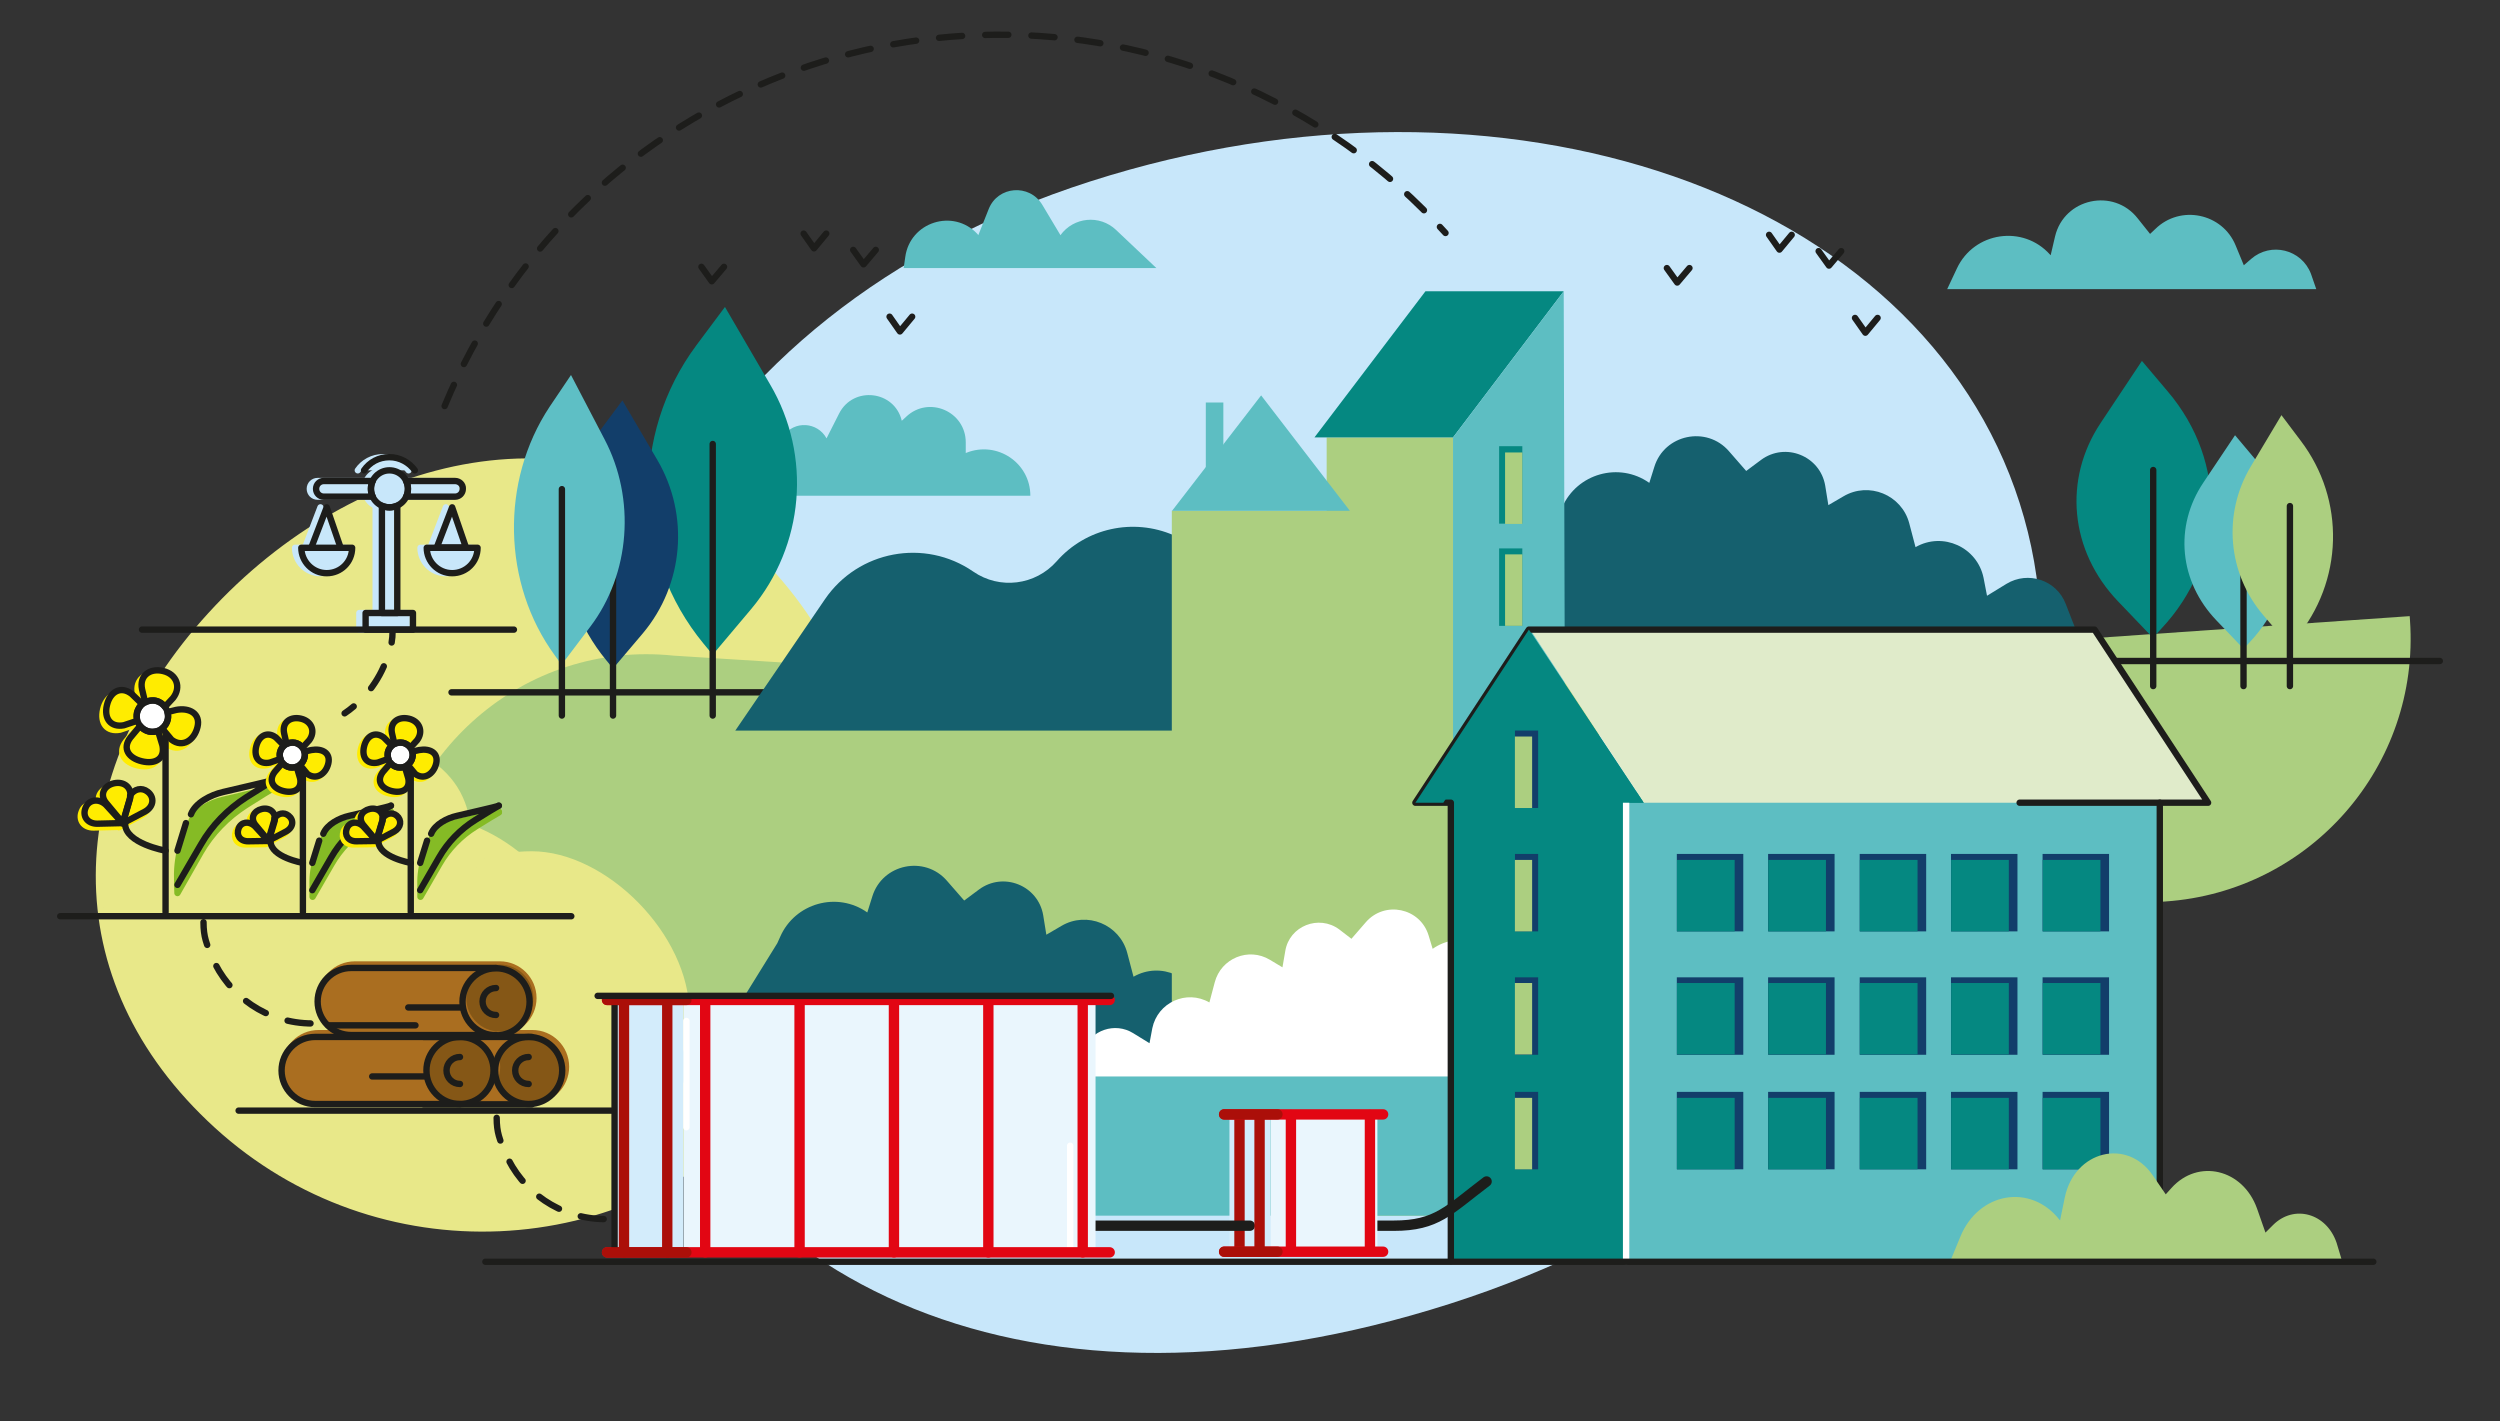 <?xml version="1.0" encoding="utf-8"?>
<!-- Generator: Adobe Illustrator 25.3.1, SVG Export Plug-In . SVG Version: 6.00 Build 0)  -->
<svg version="1.1" id="Calque_1" xmlns="http://www.w3.org/2000/svg" xmlns:xlink="http://www.w3.org/1999/xlink" x="0px" y="0px"
	 viewBox="0 0 797.3 453.3" style="enable-background:new 0 0 797.3 453.3;" xml:space="preserve">
<rect x="0" y="0" width="797.3" height="453.3" fill="#333333" stroke="none"/>
<style type="text/css">
	.st0{fill:#C8E7FA;}
	.st1{fill:#E8E889;stroke:#E8E889;stroke-width:2.034;stroke-linecap:round;stroke-linejoin:round;stroke-miterlimit:10;}
	.st2{fill:#15606E;enable-background:new    ;}
	.st3{fill:none;stroke:#5DBEC2;stroke-width:2.034;stroke-linecap:round;stroke-miterlimit:10;}
	.st4{fill:#ACCF80;enable-background:new    ;}
	.st5{fill:#058881;enable-background:new    ;}
	.st6{fill:#5DBEC2;enable-background:new    ;}
	.st7{fill:#5DBEC2;}
	.st8{fill:none;stroke:#1D1D1B;stroke-width:2.034;stroke-linecap:round;stroke-linejoin:round;stroke-miterlimit:10;}
	.st9{fill:#123E6A;enable-background:new    ;}
	.st10{fill:#5EBFC5;enable-background:new    ;}
	.st11{fill:#FFFFFF;enable-background:new    ;}
	.st12{fill:#E0EBCA;}
	.st13{fill:#5BBEC4;enable-background:new    ;}
	.st14{fill:#FFEC00;stroke:#FFEC00;stroke-width:2.034;stroke-linecap:round;stroke-linejoin:round;stroke-miterlimit:10;}
	.st15{fill:#FFFFFF;}
	.st16{fill:#85BB25;stroke:#85BB25;stroke-width:2.034;stroke-linecap:round;stroke-linejoin:round;stroke-miterlimit:10;}
	
		.st17{fill:none;stroke:#1D1D1B;stroke-width:2.034;stroke-linecap:round;stroke-linejoin:round;stroke-miterlimit:10;stroke-dasharray:7.374;}
	.st18{fill:#AA6E20;stroke:#AA6E20;stroke-width:2.034;stroke-linecap:round;stroke-linejoin:round;stroke-miterlimit:10;}
	.st19{fill:#855716;}
	.st20{fill:none;stroke:#1D1D1B;stroke-width:3.31;stroke-linecap:round;stroke-miterlimit:10;}
	.st21{fill:#EAF6FD;}
	.st22{fill:#D3ECFB;}
	.st23{fill:none;stroke:#AB0F09;stroke-width:3.31;stroke-linecap:round;stroke-miterlimit:10;}
	.st24{fill:none;stroke:#FFFFFF;stroke-width:2.034;stroke-linecap:round;stroke-linejoin:round;stroke-miterlimit:10;}
	.st25{fill:none;stroke:#E20613;stroke-width:3.31;stroke-linecap:round;stroke-miterlimit:10;}
	.st26{fill:#C8E7FA;stroke:#C8E7FA;stroke-width:2;stroke-linecap:round;stroke-linejoin:round;stroke-miterlimit:10;}
	.st27{fill:none;stroke:#1D1D1B;stroke-width:2.034;stroke-linecap:round;stroke-linejoin:round;}
	.st28{fill:none;stroke:#1D1D1B;stroke-width:2.034;stroke-linecap:round;stroke-linejoin:round;stroke-dasharray:8.065,8.065;}
	.st29{fill:#ACCF80;}
</style>
<g>
	<g>
		<path class="st0" d="M196,313.2c31.6,98.9,134.4,144.8,266.4,102.6s213.3-156.6,181.7-255.4C612.5,61.5,479.9,15.6,347.9,57.8
			S164.4,214.3,196,313.2z"/>
		<path class="st1" d="M67.2,196.2c-46.5,50.9-49.2,116,2,162.7s130.3,43.2,176.8-7.7s42.7-130.1-8.4-176.8S113.7,145.2,67.2,196.2z
			"/>
		<path class="st2" d="M662.7,202.6l-3.9-10c-2.9-7.6-12-10.6-18.9-6.4l-6.2,3.8c0,0-0.5-2.6-1.1-5.7c-2-9.8-13-14.8-21.7-9.8l0,0
			l-2-7.6c-2.4-9.1-12.9-13.4-21-8.6l-4.8,2.8l-1-6.2c-1.6-9.5-12.7-14-20.5-8.2l-4.7,3.5l-5.5-6.3c-7.1-8.2-20.6-5.4-23.8,5
			l-1.6,5.1v0c-9.6-6.8-23.1-3-27.8,7.8l-0.9,2v0c-10.4,16.9-11.9,38.6,8,38.6H662.7z"/>
		<line class="st3" x1="700.4" y1="386.3" x2="225.5" y2="386.3"/>
		
			<rect x="430.1" y="202.2" transform="matrix(-1 -4.490820e-11 4.490820e-11 -1 940.135 589.897)" class="st4" width="79.9" height="185.5"/>
		<rect x="423.1" y="139.5" class="st4" width="40.3" height="71.3"/>
		<polygon class="st5" points="498.7,92.9 454.6,92.9 419.2,139.5 463.4,139.5 		"/>
		<polygon class="st6" points="498.7,92.9 499.1,237.9 463.4,237.9 463.4,139.5 		"/>
		<g>
			<rect x="478.1" y="142.3" class="st5" width="7.4" height="24.7"/>
			<rect x="480" y="144.3" class="st4" width="5.5" height="22.8"/>
		</g>
		<g>
			<rect x="478.1" y="174.9" class="st5" width="7.4" height="24.7"/>
			<rect x="480" y="176.8" class="st4" width="5.5" height="22.8"/>
		</g>
		<path class="st4" d="M178.8,333.6l307.8,46.6l9.8-153.3l-33.8,22.8l-9.7-25.6l-238-15c-47.8-5-89,31.3-92,79.1l-0.5,8.7
			C120.4,330,145.6,331.5,178.8,333.6z"/>
		<path class="st7" d="M214.4,332.1l-135.6,0h592.4V347c0,14.8-3.8,28.6-10.5,40.7H300.1C269.1,387.7,215.3,363.1,214.4,332.1z"/>
		<path class="st2" d="M413.3,339.6l-3.9-10c-2.9-7.6-12-10.6-18.9-6.4l-6.2,3.8c0,0-0.5-2.6-1.1-5.7c-2-9.8-13-14.8-21.7-9.8l0,0
			l-2-7.6c-2.4-9.1-12.9-13.4-21-8.6l-4.8,2.8l-1-6.2c-1.6-9.5-12.7-14-20.5-8.2l-4.7,3.5l-5.5-6.3c-7.1-8.2-20.6-5.4-23.8,5
			l-1.6,5.1h0c-9.6-6.8-23.1-3-27.8,7.8l-0.9,2l-23.9,38.6H413.3z"/>
		<path class="st7" d="M328.6,158.1h-92.2l13.5-19.1c3.4-4.9,10.8-4.5,13.7,0.8v0l4-7.9c4.5-8.9,17.7-7.4,20,2.3v0l1.4-1.3
			c7.2-6.8,19-1.7,19,8.2v3.4l0.2-0.1C318,140.5,328.6,147.6,328.6,158.1L328.6,158.1z"/>
		<g>
			<g>
				<path class="st5" d="M231.2,97.9l-9.1,12.2c-21.2,28.5-20.3,67.8,2.3,95.2l2.9,3.5l12.3-14.6c16.9-20.2,19.4-48.8,6-71.6
					L231.2,97.9z"/>
				<line class="st8" x1="227.3" y1="141.6" x2="227.3" y2="228.2"/>
			</g>
			<g>
				<path class="st9" d="M198.5,127.7l-7,9.4c-16.4,22-15.6,52.3,1.8,73.4l2.2,2.7L205,202c13.1-15.6,14.9-37.7,4.7-55.2
					L198.5,127.7z"/>
				<line class="st8" x1="195.5" y1="161.4" x2="195.5" y2="228.2"/>
			</g>
			<g>
				<path class="st10" d="M182.1,119.6l-6.8,10.1c-15.8,23.8-15.1,56.5,1.7,79.4l2.1,2.9l9.2-12.2c12.7-16.8,14.5-40.7,4.5-59.7
					L182.1,119.6z"/>
				<line class="st8" x1="179.2" y1="156" x2="179.2" y2="228.2"/>
			</g>
		</g>
		<line class="st8" x1="254.1" y1="220.8" x2="144" y2="220.8"/>
		<path class="st2" d="M395.1,233H234.5l28.6-41.9c10.6-15.5,31.8-19.5,47.3-8.8l0,0c8.4,5.8,19.8,4.4,26.6-3.3l0,0
			c9.3-10.6,24.4-13.9,37.3-8.3l8.4,3.7L395.1,233z"/>
		
			<rect x="373.8" y="162.9" transform="matrix(-1 -4.489399e-11 4.489399e-11 -1 804.315 486.871)" class="st4" width="56.8" height="161.1"/>
		<polygon class="st7" points="402.2,126.1 430.5,162.9 373.8,162.9 		"/>
		
			<rect x="384.5" y="128.4" transform="matrix(-1 -4.484558e-11 4.484558e-11 -1 774.654 279.568)" class="st7" width="5.6" height="22.8"/>
		<path class="st11" d="M342.2,343.2l3.3-8.4c2.5-6.3,10.1-8.9,15.9-5.3l5.2,3.2c0,0,0.4-2.2,0.9-4.8c1.7-8.2,10.9-12.4,18.2-8.2h0
			l1.7-6.4c2-7.7,10.8-11.3,17.6-7.2l4,2.4l0.9-5.2c1.3-8,10.7-11.7,17.2-6.9l3.9,3l4.6-5.3c6-6.9,17.3-4.6,20,4.2l1.3,4.3h0
			c8.1-5.7,19.4-2.5,23.3,6.6l0.7,1.7l20.1,32.4H342.2z"/>
		<path class="st4" d="M646.5,290.6l44.1-3.1c46.3-3.2,81.2-43.3,78-89.6l-0.1-1.4l-127.9,8.9L646.5,290.6z"/>
		<g>
			<path class="st8" d="M778.1,210.8H668"/>
		</g>
		
			<rect x="518.6" y="252.5" transform="matrix(-1 -4.489399e-11 4.489399e-11 -1 1207.396 654.729)" class="st7" width="170.2" height="149.8"/>
		<path class="st6" d="M738.7,92.2H621l3.1-6.6c5.5-11.7,21.1-14,29.7-4.4l0.2,0.2l1.4-6c2.9-12.2,18.7-15.6,26.4-5.7l3.9,4.9
			l1.7-1.6c8-7.8,21.4-5,25.6,5.3l2.6,6.3l2.3-2c6.3-5.5,16.1-3.1,19.1,4.7L738.7,92.2z"/>
		<polyline class="st8" points="587.2,80.1 583.3,84.7 580,80.1 		"/>
		<polyline class="st8" points="598.8,101.4 594.9,106.1 591.6,101.4 		"/>
		<polyline class="st8" points="571.4,74.9 567.5,79.6 564.2,74.9 		"/>
		<polyline class="st8" points="538.8,85.5 534.9,90.1 531.6,85.5 		"/>
		<polygon class="st12" points="524.2,256 704.2,256 668,200.8 488,200.8 		"/>
		<g>
			<g>
				
					<rect x="651.4" y="272.3" transform="matrix(-1 -4.495971e-11 4.495971e-11 -1 1324.02 569.337)" class="st9" width="21.2" height="24.7"/>
				
					<rect x="651.4" y="274.2" transform="matrix(-1 -4.496415e-11 4.496415e-11 -1 1321.267 571.247)" class="st5" width="18.4" height="22.8"/>
			</g>
			<g>
				
					<rect x="622.3" y="272.3" transform="matrix(-1 -4.487356e-11 4.487356e-11 -1 1265.708 569.337)" class="st9" width="21.2" height="24.7"/>
				
					<rect x="622.3" y="274.2" transform="matrix(-1 -4.486557e-11 4.486557e-11 -1 1262.955 571.247)" class="st5" width="18.4" height="22.8"/>
			</g>
			<g>
				
					<rect x="593.1" y="272.3" transform="matrix(-1 -4.487356e-11 4.487356e-11 -1 1207.396 569.337)" class="st9" width="21.2" height="24.7"/>
				
					<rect x="593.1" y="274.2" transform="matrix(-1 -4.496415e-11 4.496415e-11 -1 1204.642 571.247)" class="st5" width="18.4" height="22.8"/>
			</g>
			<g>
				
					<rect x="564" y="272.3" transform="matrix(-1 -4.487356e-11 4.487356e-11 -1 1149.083 569.337)" class="st9" width="21.2" height="24.7"/>
				
					<rect x="564" y="274.2" transform="matrix(-1 -4.486557e-11 4.486557e-11 -1 1146.33 571.247)" class="st5" width="18.4" height="22.8"/>
			</g>
			<g>
				
					<rect x="534.8" y="272.3" transform="matrix(-1 -4.487356e-11 4.487356e-11 -1 1090.771 569.337)" class="st9" width="21.2" height="24.7"/>
				
					<rect x="534.8" y="274.2" transform="matrix(-1 -4.486557e-11 4.486557e-11 -1 1088.018 571.247)" class="st5" width="18.4" height="22.8"/>
			</g>
		</g>
		<g>
			<g>
				
					<rect x="651.4" y="311.6" transform="matrix(-1 -4.495971e-11 4.495971e-11 -1 1324.02 647.991)" class="st9" width="21.2" height="24.7"/>
				
					<rect x="651.4" y="313.6" transform="matrix(-1 -4.496415e-11 4.496415e-11 -1 1321.267 649.901)" class="st5" width="18.4" height="22.8"/>
			</g>
			<g>
				
					<rect x="622.3" y="311.6" transform="matrix(-1 -4.487356e-11 4.487356e-11 -1 1265.708 647.991)" class="st9" width="21.2" height="24.7"/>
				
					<rect x="622.3" y="313.6" transform="matrix(-1 -4.486557e-11 4.486557e-11 -1 1262.955 649.901)" class="st5" width="18.4" height="22.8"/>
			</g>
			<g>
				
					<rect x="593.1" y="311.6" transform="matrix(-1 -4.487356e-11 4.487356e-11 -1 1207.396 647.991)" class="st9" width="21.2" height="24.7"/>
				
					<rect x="593.1" y="313.6" transform="matrix(-1 -4.496415e-11 4.496415e-11 -1 1204.642 649.901)" class="st5" width="18.4" height="22.8"/>
			</g>
			<g>
				
					<rect x="564" y="311.6" transform="matrix(-1 -4.487356e-11 4.487356e-11 -1 1149.083 647.991)" class="st9" width="21.2" height="24.7"/>
				
					<rect x="564" y="313.6" transform="matrix(-1 -4.486557e-11 4.486557e-11 -1 1146.33 649.901)" class="st5" width="18.4" height="22.8"/>
			</g>
			<g>
				
					<rect x="534.8" y="311.6" transform="matrix(-1 -4.487356e-11 4.487356e-11 -1 1090.771 647.991)" class="st9" width="21.2" height="24.7"/>
				
					<rect x="534.8" y="313.6" transform="matrix(-1 -4.486557e-11 4.486557e-11 -1 1088.018 649.901)" class="st5" width="18.4" height="22.8"/>
			</g>
		</g>
		<g>
			<g>
				
					<rect x="651.4" y="348.3" transform="matrix(-1 -4.495971e-11 4.495971e-11 -1 1324.02 721.22)" class="st9" width="21.2" height="24.7"/>
				
					<rect x="651.4" y="350.2" transform="matrix(-1 -4.496415e-11 4.496415e-11 -1 1321.267 723.13)" class="st5" width="18.4" height="22.8"/>
			</g>
			<g>
				
					<rect x="622.3" y="348.3" transform="matrix(-1 -4.487356e-11 4.487356e-11 -1 1265.708 721.22)" class="st9" width="21.2" height="24.7"/>
				
					<rect x="622.3" y="350.2" transform="matrix(-1 -4.486557e-11 4.486557e-11 -1 1262.955 723.13)" class="st5" width="18.4" height="22.8"/>
			</g>
			<g>
				
					<rect x="593.1" y="348.3" transform="matrix(-1 -4.487356e-11 4.487356e-11 -1 1207.396 721.22)" class="st9" width="21.2" height="24.7"/>
				
					<rect x="593.1" y="350.2" transform="matrix(-1 -4.496415e-11 4.496415e-11 -1 1204.642 723.13)" class="st5" width="18.4" height="22.8"/>
			</g>
			<g>
				
					<rect x="564" y="348.3" transform="matrix(-1 -4.487356e-11 4.487356e-11 -1 1149.083 721.22)" class="st9" width="21.2" height="24.7"/>
				
					<rect x="564" y="350.2" transform="matrix(-1 -4.486557e-11 4.486557e-11 -1 1146.33 723.13)" class="st5" width="18.4" height="22.8"/>
			</g>
			<g>
				
					<rect x="534.8" y="348.3" transform="matrix(-1 -4.487356e-11 4.487356e-11 -1 1090.771 721.22)" class="st9" width="21.2" height="24.7"/>
				
					<rect x="534.8" y="350.2" transform="matrix(-1 -4.486557e-11 4.486557e-11 -1 1088.018 723.13)" class="st5" width="18.4" height="22.8"/>
			</g>
		</g>
		<polygon class="st5" points="524.2,256 487.6,200.8 451.4,256 462.7,256 462.7,402.7 518.6,402.7 518.6,256 		"/>
		<g>
			
				<rect x="483.2" y="272.3" transform="matrix(-1 -4.498103e-11 4.498103e-11 -1 973.749 569.337)" class="st9" width="7.4" height="24.7"/>
			
				<rect x="483.2" y="274.2" transform="matrix(-1 -4.482471e-11 4.482471e-11 -1 971.827 571.247)" class="st4" width="5.5" height="22.8"/>
		</g>
		<g>
			
				<rect x="483.2" y="311.6" transform="matrix(-1 -4.498103e-11 4.498103e-11 -1 973.749 647.991)" class="st9" width="7.4" height="24.7"/>
			
				<rect x="483.2" y="313.6" transform="matrix(-1 -4.482471e-11 4.482471e-11 -1 971.827 649.901)" class="st4" width="5.5" height="22.8"/>
		</g>
		<g>
			
				<rect x="483.2" y="233" transform="matrix(-1 -4.498103e-11 4.498103e-11 -1 973.749 490.683)" class="st9" width="7.4" height="24.7"/>
			
				<rect x="483.2" y="234.9" transform="matrix(-1 -4.482471e-11 4.482471e-11 -1 971.827 492.593)" class="st4" width="5.5" height="22.8"/>
		</g>
		<g>
			
				<rect x="483.2" y="348.3" transform="matrix(-1 -4.498103e-11 4.498103e-11 -1 973.749 721.22)" class="st9" width="7.4" height="24.7"/>
			
				<rect x="483.2" y="350.2" transform="matrix(-1 -4.482471e-11 4.482471e-11 -1 971.827 723.13)" class="st4" width="5.5" height="22.8"/>
		</g>
		<path class="st7" d="M288.2,85.5h80.6l-12.9-12.2c-5.2-4.9-13.5-4.1-17.7,1.7v0l-5.8-9.7c-4.1-6.8-14.2-6-17.1,1.4l-3.3,8.3
			l-0.3-0.4c-7.7-8.2-21.5-3.8-23,7.4L288.2,85.5z"/>
		<polyline class="st8" points="279.3,79.7 275.4,84.3 272.1,79.7 		"/>
		<polyline class="st8" points="290.9,101 287,105.7 283.7,101 		"/>
		<polyline class="st8" points="263.5,74.5 259.6,79.2 256.3,74.5 		"/>
		<polyline class="st8" points="230.9,85.1 227,89.7 223.7,85.1 		"/>
		<g>
			<g>
				<path class="st5" d="M683.1,115.1l8.2,9.7c19.3,22.7,18.4,54-2.1,75.8l-2.6,2.8l-11.1-11.6c-15.4-16.1-17.6-38.9-5.5-57
					L683.1,115.1z"/>
				<line class="st8" x1="686.7" y1="149.9" x2="686.7" y2="218.8"/>
			</g>
			<g>
				<path class="st13" d="M712.8,138.8l6.3,7.5c14.8,17.5,14.2,41.6-1.6,58.5l-2,2.1l-8.6-9c-11.9-12.4-13.6-30-4.2-44L712.8,138.8z
					"/>
				<line class="st8" x1="715.5" y1="165.7" x2="715.5" y2="218.8"/>
			</g>
			<g>
				<path class="st4" d="M727.6,132.4l6.1,8.1c14.4,18.9,13.7,45-1.6,63.2l-1.9,2.3l-8.3-9.7c-11.5-13.4-13.1-32.4-4.1-47.5
					L727.6,132.4z"/>
				<line class="st8" x1="730.3" y1="161.4" x2="730.3" y2="218.8"/>
			</g>
		</g>
		<path class="st8" d="M516.9,394.7"/>
		<path class="st8" d="M443.8,433.8"/>
		<path class="st8" d="M462.7,343.2"/>
		<path class="st1" d="M145.9,253.1c-9.1-16.8-35.1-20.6-54.1-10.4c-19,10.2-36.2,28.2-27.1,45c9.1,16.8,40.1,22.4,59.2,12.1
			S154.9,269.9,145.9,253.1z"/>
		<path class="st1" d="M93.2,302.3c0,25.2,22.5,45.9,45.5,45.9s48.1-10.2,48.1-35.4s-26.3-51.1-49.3-51.1S93.2,277.1,93.2,302.3z"/>
		<path class="st1" d="M125.3,313.1c0,25.2,22.5,45.9,45.5,45.9s48.1-10.2,48.1-35.4s-26.3-51.1-49.3-51.1S125.3,287.8,125.3,313.1z
			"/>
		<line class="st8" x1="210.2" y1="354.2" x2="76.1" y2="354.2"/>
		<g>
			<g>
				<g>
					<g>
						<path class="st14" d="M54.9,227.7l-2.8,0.7c0,0,0,0,0,0c-0.2-0.6-0.5-1.2-0.8-1.7c0,0,0,0,0,0l2.6-2.8
							c2.7-3.5,1.1-7.6-3.2-8.6c-4.2-1-7.6,1.5-6.7,5.8l1,4.2c-0.3,0.2-0.6,0.4-0.9,0.6c0,0,0,0,0,0l-3.3-3.2
							c-3.5-2.7-6.9-0.7-7.9,3.6s1.2,7.2,5.4,6.4l4.2-1.4c0.2,0.6,0.5,1.1,0.8,1.5l-3.1,3.7c-2.7,3.5-0.6,6.6,3.7,7.6
							c4.2,1,7.4-0.8,6.5-5.1l-1.4-4.6c0.5-0.2,0.9-0.4,1.3-0.7l3,3.6c3.5,2.7,7.3,0.2,8.3-4.1C62.8,228.8,59.2,226.9,54.9,227.7z
							 M52.3,229.6c0-0.1,0-0.2,0-0.3C52.3,229.4,52.3,229.5,52.3,229.6z M50.8,226C50.8,226,50.7,226,50.8,226
							C50.7,226,50.8,226,50.8,226z M48.5,224.8c0.3,0.1,0.6,0.2,0.9,0.3C49.1,225,48.8,224.9,48.5,224.8c-0.3-0.1-0.6-0.1-0.9-0.1
							C47.9,224.7,48.2,224.7,48.5,224.8z M50.1,225.5c-0.1-0.1-0.2-0.1-0.3-0.2C50,225.4,50.1,225.4,50.1,225.5z M45.8,224.9
							C45.8,224.9,45.8,224.9,45.8,224.9C45.8,224.9,45.8,224.9,45.8,224.9z M46.9,224.7c-0.1,0-0.2,0-0.3,0
							C46.7,224.7,46.8,224.7,46.9,224.7z M43.7,226.3c-0.1,0.1-0.1,0.1-0.2,0.2C43.6,226.4,43.6,226.3,43.7,226.3z M43.2,226.9
							c-0.1,0.1-0.2,0.3-0.2,0.4C43,227.1,43.1,227,43.2,226.9z M42.8,227.6c-0.1,0.3-0.2,0.6-0.3,0.9
							C42.6,228.2,42.7,227.9,42.8,227.6z M42.5,228.5c-0.1,0.3-0.1,0.6-0.1,0.9C42.4,229.1,42.4,228.8,42.5,228.5z M42.4,229.7
							c0,0.2,0,0.3,0,0.5C42.4,230,42.4,229.8,42.4,229.7z M44,233.3C44,233.3,44,233.3,44,233.3C44,233.3,44,233.3,44,233.3z
							 M44.9,234c-0.1-0.1-0.2-0.1-0.3-0.2C44.7,233.9,44.8,233.9,44.9,234z M45.3,234.2c0.3,0.1,0.6,0.2,0.9,0.3
							c0.3,0.1,0.6,0.1,0.9,0.1c-0.3,0-0.6,0-0.9-0.1C45.9,234.4,45.6,234.3,45.3,234.2z M47.4,234.6c0.2,0,0.4,0,0.6,0
							C47.8,234.6,47.6,234.6,47.4,234.6z M48.3,234.6c0.3-0.1,0.5-0.1,0.8-0.2C48.8,234.4,48.5,234.5,48.3,234.6z M51,233.1
							C51,233,51,233,51,233.1C51,233,51,233,51,233.1z M51.9,231.7c0.1-0.3,0.2-0.6,0.3-0.9c0.1-0.3,0.1-0.6,0.1-0.8
							c0,0.3,0,0.6-0.1,0.8C52.1,231.1,52,231.4,51.9,231.7z M51.5,232.4c0.1-0.1,0.1-0.2,0.2-0.3C51.6,232.2,51.6,232.3,51.5,232.4
							z"/>
						<circle class="st15" cx="48.6" cy="228.4" r="5"/>
						<path class="st14" d="M26.1,258.8c-1.1,2.6,0.5,5.1,3.7,5.1l8.1-0.2l-5.3-5.8C30.2,255.8,27.1,256.2,26.1,258.8z"/>
						<path class="st14" d="M40.3,254.9c0-2.7-2.3-4.5-5.2-3.8c-3.2,0.7-4.7,3.6-2.6,6.2l5.4,6.5l0,0l0,0l0,0v0l0,0l7.2-3.8
							c2.8-1.6,3-4.5,0.8-6.3C44,252.2,41.6,252.8,40.3,254.9z"/>
					</g>
					<g>
						<path class="st16" d="M87.8,251.1c0.1,0,0.2-0.1,0.2-0.1C88,251,87.9,251,87.8,251.1z"/>
						<path class="st16" d="M71.1,255.1c-3.9,0.9-8.8,3.4-10.2,7.1l-1.7,2.9l-1.1,3.5c-1.1,3.7-1.7,7.6-1.6,11.5
							c0,2,0.1,3.9,0.1,4.5l0,0.2l0,0l7.4-13c3.5-6.1,8.5-11.2,14.4-15c4.1-2.6,8.3-5.2,9.2-5.7C86.4,251.6,77.4,253.6,71.1,255.1z"
							/>
					</g>
					<g>
						<path class="st8" d="M46.3,224c1-0.5,2.3-0.8,3.5-0.5c1.2,0.3,2.1,1,2.8,1.9l2.6-2.8c2.7-3.5,1.1-7.6-3.2-8.6
							c-4.2-1-7.6,1.5-6.7,5.8L46.3,224z"/>
						<path class="st8" d="M43.7,227.2c0.3-1.1,0.9-2,1.6-2.7l-3.3-3.2c-3.5-2.7-6.9-0.7-7.9,3.6c-1,4.2,1.2,7.2,5.4,6.4l4.2-1.4
							C43.6,229.1,43.5,228.2,43.7,227.2z"/>
						<path class="st8" d="M50.4,233.1c-0.9,0.3-1.9,0.4-2.9,0.2c-1.1-0.3-2.1-0.9-2.8-1.8l-3.1,3.7c-2.7,3.5-0.6,6.6,3.7,7.6
							c4.2,1,7.4-0.8,6.5-5.1L50.4,233.1z"/>
						<path class="st8" d="M56.2,226.4l-2.8,0.7c0.2,0.8,0.3,1.6,0.1,2.4c-0.3,1.2-0.9,2.1-1.8,2.8l3,3.6c3.5,2.7,7.3,0.2,8.3-4.1
							C64,227.6,60.4,225.6,56.2,226.4z"/>
						<circle class="st8" cx="48.6" cy="228.4" r="5"/>
					</g>
					<line class="st8" x1="52.8" y1="290.9" x2="52.8" y2="234.6"/>
					<path class="st8" d="M52.8,271.3c0,0-12.9-2.3-12.9-8.6"/>
					<g>
						<g>
							<path class="st8" d="M39.1,262.5l-5.3-5.8c-2.3-2.2-5.5-1.7-6.5,0.9c-1.1,2.6,0.5,5.1,3.7,5.1L39.1,262.5"/>
						</g>
						<g>
							<polygon class="st8" points="39.2,262.5 39.1,262.5 39.2,262.5 							"/>
							<path class="st8" d="M47.1,252.5c-1.9-1.5-4.3-0.9-5.6,1.2c0,0.3,0,0.6-0.1,1l-2.3,7.9l7.2-3.8
								C49.1,257.2,49.3,254.2,47.1,252.5z"/>
						</g>
						<g>
							<path class="st8" d="M39.2,262.5l2.3-7.9c0.7-3.3-1.8-5.5-5.1-4.8c-3.2,0.7-4.7,3.6-2.6,6.2L39.2,262.5"/>
						</g>
					</g>
					<g>
						<path class="st8" d="M87.8,248.6c0.1,0,0.2-0.1,0.2-0.1C88,248.5,87.9,248.5,87.8,248.6z"/>
						<line class="st8" x1="59.3" y1="262.5" x2="56.6" y2="271.3"/>
						<path class="st8" d="M56.6,282.2L56.6,282.2l7.5-12.9c3.5-6.1,8.5-11.2,14.4-15c4.1-2.6,8.3-5.2,9.2-5.7
							c-1.4,0.5-10.3,2.5-16.6,4c-3.9,0.9-8.8,3.4-10.2,7.1"/>
					</g>
				</g>
				<g>
					<g>
						<path class="st14" d="M98.3,240.2l-2.2,0.5c0,0,0,0,0,0c-0.1-0.5-0.4-1-0.7-1.4c0,0,0,0,0,0l2.1-2.3c2.1-2.8,0.8-6.1-2.6-6.9
							c-3.4-0.8-6.1,1.2-5.4,4.6l0.8,3.4c-0.3,0.1-0.5,0.3-0.7,0.5c0,0,0,0,0,0l-2.6-2.6c-2.8-2.1-5.5-0.5-6.3,2.9s0.9,5.8,4.4,5.1
							l3.4-1.2c0.1,0.4,0.4,0.9,0.7,1.2l-2.5,2.9c-2.1,2.8-0.5,5.3,2.9,6.1c3.4,0.8,5.9-0.7,5.2-4.1l-1.1-3.7c0.4-0.1,0.7-0.4,1-0.6
							l2.4,2.9c2.8,2.1,5.9,0.1,6.7-3.3C104.6,241.1,101.7,239.6,98.3,240.2z M96.2,241.8c0-0.1,0-0.2,0-0.3
							C96.2,241.6,96.2,241.7,96.2,241.8z M95,238.9C94.9,238.9,94.9,238.9,95,238.9C94.9,238.9,94.9,238.9,95,238.9z M93.1,237.9
							c0.2,0.1,0.5,0.1,0.7,0.2C93.6,238,93.4,237.9,93.1,237.9c-0.3-0.1-0.5-0.1-0.8-0.1C92.6,237.8,92.9,237.8,93.1,237.9z
							 M94.5,238.5c-0.1,0-0.1-0.1-0.2-0.1C94.3,238.4,94.4,238.4,94.5,238.5z M91,238C91,238,91,238,91,238C91,238,91,238,91,238z
							 M91.9,237.8c-0.1,0-0.1,0-0.2,0C91.7,237.8,91.8,237.8,91.9,237.8z M89.3,239.1c0,0.1-0.1,0.1-0.1,0.2
							C89.2,239.2,89.2,239.1,89.3,239.1z M88.9,239.6c-0.1,0.1-0.1,0.2-0.2,0.3C88.8,239.8,88.8,239.7,88.9,239.6z M88.6,240.2
							c-0.1,0.2-0.2,0.4-0.2,0.7C88.4,240.6,88.5,240.4,88.6,240.2z M88.3,240.9c-0.1,0.2-0.1,0.5-0.1,0.7
							C88.2,241.3,88.3,241.1,88.3,240.9z M88.2,241.8c0,0.1,0,0.2,0,0.4C88.2,242.1,88.2,242,88.2,241.8z M89.5,244.7
							C89.5,244.7,89.5,244.8,89.5,244.7C89.5,244.8,89.5,244.7,89.5,244.7z M90.2,245.3c-0.1,0-0.2-0.1-0.2-0.1
							C90.1,245.2,90.2,245.2,90.2,245.3z M90.6,245.5c0.2,0.1,0.5,0.2,0.7,0.2c0.2,0.1,0.5,0.1,0.7,0.1c-0.2,0-0.5,0-0.7-0.1
							C91,245.6,90.8,245.6,90.6,245.5z M92.2,245.8c0.2,0,0.3,0,0.5,0C92.6,245.8,92.4,245.8,92.2,245.8z M93,245.7
							c0.2,0,0.4-0.1,0.6-0.2C93.4,245.6,93.2,245.7,93,245.7z M95.1,244.5C95.2,244.5,95.2,244.5,95.1,244.5
							C95.2,244.5,95.2,244.5,95.1,244.5z M95.9,243.4c0.1-0.2,0.2-0.5,0.2-0.7c0.1-0.2,0.1-0.4,0.1-0.7c0,0.2,0,0.4-0.1,0.7
							C96.1,243,96,243.2,95.9,243.4z M95.5,244c0-0.1,0.1-0.2,0.1-0.2C95.6,243.9,95.6,243.9,95.5,244z"/>
						<circle class="st15" cx="93.2" cy="240.8" r="4"/>
						<path class="st14" d="M75.2,265.2c-0.8,2.1,0.4,4.1,3,4.1l6.5-0.1l-4.3-4.7C78.5,262.7,76,263.1,75.2,265.2z"/>
						<path class="st14" d="M86.6,262c0-2.2-1.8-3.6-4.1-3.1c-2.6,0.6-3.7,2.9-2.1,5l4.3,5.2l0,0l0,0l0,0v0l0,0l5.7-3
							c2.2-1.3,2.4-3.6,0.6-5.1C89.6,259.9,87.6,260.4,86.6,262z"/>
					</g>
					<g>
						<path class="st16" d="M124.6,259c0.1,0,0.1,0,0.1-0.1C124.8,258.9,124.7,258.9,124.6,259z"/>
						<path class="st16" d="M111.3,262.2c-3.1,0.7-7,2.7-8.2,5.7l-1.3,2.3l-0.8,2.8c-0.9,3-1.4,6.1-1.3,9.2c0,1.6,0,3.1,0,3.6l0,0.2
							l0,0l6-10.4c2.8-4.9,6.8-9,11.6-12c3.3-2.1,6.7-4.1,7.4-4.5C123.5,259.4,116.3,261,111.3,262.2z"/>
					</g>
					<g>
						<path class="st8" d="M91.4,237.3c0.8-0.4,1.8-0.6,2.8-0.4c0.9,0.2,1.7,0.8,2.3,1.5l2.1-2.3c2.1-2.8,0.8-6.1-2.6-6.9
							c-3.4-0.8-6.1,1.2-5.4,4.6L91.4,237.3z"/>
						<path class="st8" d="M89.3,239.9c0.2-0.9,0.7-1.6,1.3-2.1l-2.6-2.6c-2.8-2.1-5.5-0.5-6.3,2.9s0.9,5.8,4.4,5.1l3.4-1.2
							C89.2,241.4,89.1,240.6,89.3,239.9z"/>
						<path class="st8" d="M94.6,244.5c-0.7,0.3-1.5,0.3-2.3,0.2c-0.9-0.2-1.7-0.7-2.2-1.4l-2.5,2.9c-2.1,2.8-0.5,5.3,2.9,6.1
							c3.4,0.8,5.9-0.7,5.2-4.1L94.6,244.5z"/>
						<path class="st8" d="M99.3,239.2l-2.2,0.5c0.2,0.6,0.2,1.3,0,2c-0.2,0.9-0.8,1.7-1.5,2.2l2.4,2.9c2.8,2.1,5.9,0.1,6.7-3.3
							S102.7,238.6,99.3,239.2z"/>
						<circle class="st8" cx="93.2" cy="240.8" r="4"/>
					</g>
					<line class="st8" x1="96.6" y1="290.9" x2="96.6" y2="245.7"/>
					<path class="st8" d="M96.6,275.2c0,0-10.3-1.8-10.3-6.9"/>
					<g>
						<g>
							<path class="st8" d="M85.6,268.2l-4.3-4.7c-1.9-1.8-4.4-1.4-5.2,0.7c-0.8,2.1,0.4,4.1,3,4.1L85.6,268.2"/>
						</g>
						<g>
							<polygon class="st8" points="85.6,268.2 85.6,268.2 85.7,268.2 							"/>
							<path class="st8" d="M92,260.1c-1.5-1.2-3.4-0.7-4.5,0.9c0,0.2,0,0.5-0.1,0.8l-1.9,6.4l5.7-3C93.6,263.9,93.8,261.5,92,260.1
								z"/>
						</g>
						<g>
							<path class="st8" d="M85.7,268.2l1.9-6.4c0.5-2.6-1.5-4.4-4.1-3.8c-2.6,0.6-3.7,2.9-2.1,5L85.7,268.2"/>
						</g>
					</g>
					<g>
						<path class="st8" d="M124.6,257c0.1,0,0.1,0,0.1-0.1C124.8,256.9,124.7,256.9,124.6,257z"/>
						<line class="st8" x1="101.8" y1="268.1" x2="99.6" y2="275.2"/>
						<path class="st8" d="M99.6,283.9L99.6,283.9l6-10.4c2.8-4.9,6.8-9,11.6-12c3.3-2.1,6.7-4.1,7.4-4.5c-1.1,0.4-8.3,2-13.3,3.2
							c-3.1,0.7-7,2.7-8.2,5.7"/>
					</g>
				</g>
				<g>
					<g>
						<path class="st14" d="M132.7,240.2l-2.2,0.5c0,0,0,0,0,0c-0.1-0.5-0.4-1-0.7-1.4c0,0,0,0,0,0l2.1-2.3c2.1-2.8,0.8-6.1-2.6-6.9
							c-3.4-0.8-6.1,1.2-5.4,4.6l0.8,3.4c-0.3,0.1-0.5,0.3-0.7,0.5c0,0,0,0,0,0l-2.6-2.6c-2.8-2.1-5.5-0.5-6.3,2.9s0.9,5.8,4.4,5.1
							l3.4-1.2c0.1,0.4,0.4,0.9,0.7,1.2l-2.5,2.9c-2.1,2.8-0.5,5.3,2.9,6.1c3.4,0.8,5.9-0.7,5.2-4.1l-1.1-3.7c0.4-0.1,0.7-0.4,1-0.6
							l2.4,2.9c2.8,2.1,5.9,0.1,6.7-3.3C139,241.1,136.1,239.6,132.7,240.2z M130.6,241.8c0-0.1,0-0.2,0-0.3
							C130.6,241.6,130.6,241.7,130.6,241.8z M129.4,238.9C129.4,238.9,129.3,238.9,129.4,238.9
							C129.3,238.9,129.4,238.9,129.4,238.9z M127.6,237.9c0.2,0.1,0.5,0.1,0.7,0.2C128,238,127.8,237.9,127.6,237.9
							c-0.3-0.1-0.5-0.1-0.8-0.1C127.1,237.8,127.3,237.8,127.6,237.9z M128.9,238.5c-0.1,0-0.1-0.1-0.2-0.1
							C128.7,238.4,128.8,238.4,128.9,238.5z M125.4,238C125.4,238,125.4,238,125.4,238C125.4,238,125.4,238,125.4,238z
							 M126.3,237.8c-0.1,0-0.1,0-0.2,0C126.2,237.8,126.2,237.8,126.3,237.8z M123.7,239.1c0,0.1-0.1,0.1-0.1,0.2
							C123.6,239.2,123.6,239.1,123.7,239.1z M123.3,239.6c-0.1,0.1-0.1,0.2-0.2,0.3C123.2,239.8,123.2,239.7,123.3,239.6z
							 M123,240.2c-0.1,0.2-0.2,0.4-0.2,0.7C122.8,240.6,122.9,240.4,123,240.2z M122.7,240.9c-0.1,0.2-0.1,0.5-0.1,0.7
							C122.7,241.3,122.7,241.1,122.7,240.9z M122.6,241.8c0,0.1,0,0.2,0,0.4C122.6,242.1,122.6,242,122.6,241.8z M123.9,244.7
							C123.9,244.7,124,244.8,123.9,244.7C124,244.8,123.9,244.7,123.9,244.7z M124.7,245.3c-0.1,0-0.2-0.1-0.2-0.1
							C124.5,245.2,124.6,245.2,124.7,245.3z M125,245.5c0.2,0.1,0.5,0.2,0.7,0.2c0.2,0.1,0.5,0.1,0.7,0.1c-0.2,0-0.5,0-0.7-0.1
							C125.5,245.6,125.2,245.6,125,245.5z M126.7,245.8c0.2,0,0.3,0,0.5,0C127,245.8,126.8,245.8,126.7,245.8z M127.4,245.7
							c0.2,0,0.4-0.1,0.6-0.2C127.8,245.6,127.6,245.7,127.4,245.7z M129.5,244.5C129.6,244.5,129.6,244.5,129.5,244.5
							C129.6,244.5,129.6,244.5,129.5,244.5z M130.3,243.4c0.1-0.2,0.2-0.5,0.2-0.7c0.1-0.2,0.1-0.4,0.1-0.7c0,0.2,0,0.4-0.1,0.7
							C130.5,243,130.4,243.2,130.3,243.4z M130,244c0-0.1,0.1-0.2,0.1-0.2C130,243.9,130,243.9,130,244z"/>
						<circle class="st15" cx="127.6" cy="240.8" r="4"/>
						<path class="st14" d="M109.6,265.2c-0.8,2.1,0.4,4.1,3,4.1l6.5-0.1l-4.3-4.7C112.9,262.7,110.4,263.1,109.6,265.2z"/>
						<path class="st14" d="M121,262c0-2.2-1.8-3.6-4.1-3.1c-2.6,0.6-3.7,2.9-2.1,5l4.3,5.2l0,0l0,0l0,0v0l0,0l5.7-3
							c2.2-1.3,2.4-3.6,0.6-5.1C124,259.9,122,260.4,121,262z"/>
					</g>
					<g>
						<path class="st16" d="M159,259c0.1,0,0.1,0,0.1-0.1C159.2,258.9,159.1,258.9,159,259z"/>
						<path class="st16" d="M145.7,262.2c-3.1,0.7-7,2.7-8.2,5.7l-1.3,2.3l-0.8,2.8c-0.9,3-1.4,6.1-1.3,9.2c0,1.6,0,3.1,0,3.6l0,0.2
							l0,0l6-10.4c2.8-4.9,6.8-9,11.6-12c3.3-2.1,6.7-4.1,7.4-4.5C157.9,259.4,150.7,261,145.7,262.2z"/>
					</g>
					<g>
						<path class="st8" d="M125.8,237.3c0.8-0.4,1.8-0.6,2.8-0.4c0.9,0.2,1.7,0.8,2.3,1.5l2.1-2.3c2.1-2.8,0.8-6.1-2.6-6.9
							c-3.4-0.8-6.1,1.2-5.4,4.6L125.8,237.3z"/>
						<path class="st8" d="M123.7,239.9c0.2-0.9,0.7-1.6,1.3-2.1l-2.6-2.6c-2.8-2.1-5.5-0.5-6.3,2.9s0.9,5.8,4.4,5.1l3.4-1.2
							C123.6,241.4,123.6,240.6,123.7,239.9z"/>
						<path class="st8" d="M129.1,244.5c-0.7,0.3-1.5,0.3-2.3,0.2c-0.9-0.2-1.7-0.7-2.2-1.4l-2.5,2.9c-2.1,2.8-0.5,5.3,2.9,6.1
							c3.4,0.8,5.9-0.7,5.2-4.1L129.1,244.5z"/>
						<path class="st8" d="M133.7,239.2l-2.2,0.5c0.2,0.6,0.2,1.3,0,2c-0.2,0.9-0.8,1.7-1.5,2.2l2.4,2.9c2.8,2.1,5.9,0.1,6.7-3.3
							S137.1,238.6,133.7,239.2z"/>
						<circle class="st8" cx="127.6" cy="240.8" r="4"/>
					</g>
					<line class="st8" x1="131" y1="290.9" x2="131" y2="245.7"/>
					<path class="st8" d="M131,275.2c0,0-10.3-1.8-10.3-6.9"/>
					<g>
						<g>
							<path class="st8" d="M120.1,268.2l-4.3-4.7c-1.9-1.8-4.4-1.4-5.2,0.7c-0.8,2.1,0.4,4.1,3,4.1L120.1,268.2"/>
						</g>
						<g>
							<polygon class="st8" points="120.1,268.2 120.1,268.2 120.1,268.2 							"/>
							<path class="st8" d="M126.5,260.1c-1.5-1.2-3.4-0.7-4.5,0.9c0,0.2,0,0.5-0.1,0.8l-1.9,6.4l5.7-3
								C128,263.9,128.2,261.5,126.5,260.1z"/>
						</g>
						<g>
							<path class="st8" d="M120.1,268.2l1.9-6.4c0.5-2.6-1.5-4.4-4.1-3.8c-2.6,0.6-3.7,2.9-2.1,5L120.1,268.2"/>
						</g>
					</g>
					<g>
						<path class="st8" d="M159,257c0.1,0,0.1,0,0.1-0.1C159.2,256.9,159.1,256.9,159,257z"/>
						<line class="st8" x1="136.2" y1="268.1" x2="134" y2="275.2"/>
						<path class="st8" d="M134,283.9L134,283.9l6-10.4c2.8-4.9,6.8-9,11.6-12c3.3-2.1,6.7-4.1,7.4-4.5c-1.1,0.4-8.3,2-13.3,3.2
							c-3.1,0.7-7,2.7-8.2,5.7"/>
					</g>
				</g>
			</g>
			<line class="st8" x1="182.2" y1="292.2" x2="19.2" y2="292.2"/>
			<g>
				<path class="st17" d="M64.9,294.1c0,4.8,1,6.9,2.7,11.1c5.3,12.5,17.6,21.2,32,21.2"/>
			</g>
			<g>
				<path class="st17" d="M158.4,356.5c0,4.8,1,6.9,2.7,11.1c5.3,12.5,17.6,21.2,32,21.2"/>
			</g>
			<g>
				<path class="st18" d="M123.6,329.5h46.2c5.9,0,10.7,4.8,10.7,10.7c0,5.9-4.8,10.7-10.7,10.7h-46.2c-5.9,0-10.7-4.8-10.7-10.7
					C112.8,334.3,117.6,329.5,123.6,329.5z"/>
				<circle class="st19" cx="168.6" cy="341.4" r="10.7"/>
				<path class="st18" d="M101.6,329.5h46.2c5.9,0,10.7,4.8,10.7,10.7c0,5.9-4.8,10.7-10.7,10.7h-46.2c-5.9,0-10.7-4.8-10.7-10.7
					C90.9,334.3,95.7,329.5,101.6,329.5z"/>
				<circle class="st19" cx="146.7" cy="341.4" r="10.7"/>
				<path class="st18" d="M113.2,307.6h46.2c5.9,0,10.7,4.8,10.7,10.7s-4.8,10.7-10.7,10.7h-46.2c-5.9,0-10.7-4.8-10.7-10.7
					S107.2,307.6,113.2,307.6z"/>
				<circle class="st19" cx="159.4" cy="318.3" r="10.7"/>
				<circle class="st8" cx="168.6" cy="341.4" r="10.7"/>
				<line class="st8" x1="135.1" y1="352.2" x2="169.6" y2="352.2"/>
				<line class="st8" x1="169.6" y1="330.7" x2="135.1" y2="330.7"/>
				<path class="st8" d="M168.6,337.1c-2.4,0-4.3,1.9-4.3,4.3c0,2.4,1.9,4.3,4.3,4.3"/>
				<circle class="st8" cx="146.7" cy="341.4" r="10.7"/>
				<path class="st8" d="M146.7,330.7h-46.2c-5.9,0-10.7,4.8-10.7,10.7s4.8,10.7,10.7,10.7h46.2"/>
				<path class="st8" d="M146.7,337.1c-2.4,0-4.3,1.9-4.3,4.3c0,2.4,1.9,4.3,4.3,4.3"/>
				<line class="st8" x1="135.7" y1="343.3" x2="118.7" y2="343.3"/>
				<circle class="st8" cx="158.2" cy="319.5" r="10.7"/>
				<path class="st8" d="M158.2,308.7H112c-5.9,0-10.7,4.8-10.7,10.7c0,5.9,4.8,10.7,10.7,10.7h46.2"/>
				<path class="st8" d="M158.2,315.1c-2.4,0-4.3,1.9-4.3,4.3c0,2.4,1.9,4.3,4.3,4.3"/>
				<line class="st8" x1="147.2" y1="321.3" x2="130.2" y2="321.3"/>
				<line class="st8" x1="104.7" y1="327" x2="132.5" y2="327"/>
			</g>
		</g>
		<path class="st8" d="M154.8,402.4"/>
		<path class="st8" d="M756.9,402.4"/>
		<path class="st8" d="M154.8,402.4"/>
		<path class="st8" d="M756.9,402.4"/>
		<g>
			<path class="st20" d="M422.5,390.9h22c13.8,0,17.4-4.9,29.6-14.1"/>
			
				<rect x="405.1" y="355.4" transform="matrix(-1 -3.768420e-11 3.768420e-11 -1 844.376 754.568)" class="st21" width="34.1" height="43.7"/>
			<rect x="392.1" y="355.4" class="st22" width="13" height="44.7"/>
			<line class="st23" x1="395.3" y1="355.6" x2="395.3" y2="399.2"/>
			<line class="st20" x1="398.6" y1="390.9" x2="345.3" y2="390.9"/>
			
				<rect x="218" y="317.6" transform="matrix(-1 -4.165613e-11 4.165613e-11 -1 567.392 716.979)" class="st21" width="131.3" height="81.9"/>
			<line class="st24" x1="341.3" y1="365.4" x2="341.3" y2="399.4"/>
			<rect x="196" y="317.6" class="st22" width="22" height="81.9"/>
		</g>
		<line class="st25" x1="353.9" y1="399.4" x2="193.6" y2="399.4"/>
		<line class="st25" x1="353.9" y1="318.9" x2="193.6" y2="318.9"/>
		<line class="st8" x1="196" y1="399.4" x2="196" y2="319.3"/>
		<line class="st23" x1="218.9" y1="318.9" x2="193.6" y2="318.9"/>
		<line class="st23" x1="218.9" y1="399.4" x2="193.6" y2="399.4"/>
		<line class="st25" x1="345.3" y1="399.4" x2="345.3" y2="318.9"/>
		<line class="st25" x1="315.2" y1="399.4" x2="315.2" y2="318.9"/>
		<line class="st25" x1="255" y1="399.4" x2="255" y2="318.9"/>
		<line class="st25" x1="285.1" y1="399.4" x2="285.1" y2="318.9"/>
		<line class="st25" x1="224.9" y1="399.4" x2="224.9" y2="318.9"/>
		<line class="st23" x1="212.8" y1="399.4" x2="212.8" y2="318.9"/>
		<line class="st23" x1="199" y1="399.4" x2="199" y2="318.9"/>
		<g>
			<line class="st25" x1="441.1" y1="355.4" x2="390.4" y2="355.4"/>
		</g>
		<g>
			<line class="st25" x1="441.1" y1="399.2" x2="390.4" y2="399.2"/>
		</g>
		<line class="st23" x1="407.4" y1="355.4" x2="390.4" y2="355.4"/>
		<line class="st23" x1="407.4" y1="399.2" x2="390.4" y2="399.2"/>
		<line class="st25" x1="436.9" y1="355.6" x2="436.9" y2="398.2"/>
		<line class="st25" x1="411.7" y1="355.6" x2="411.7" y2="398.6"/>
		<line class="st23" x1="401.7" y1="356.1" x2="401.7" y2="399.2"/>
	</g>
	<g>
		<g>
			<path class="st26" d="M116.3,155.9c0-0.9,0.2-1.8,0.6-2.5h-15.6c-1.4,0-2.5,1.1-2.5,2.5c0,1.4,1.1,2.5,2.5,2.5h15.6
				C116.5,157.7,116.3,156.8,116.3,155.9z"/>
			<path class="st26" d="M143.1,153.4h-15.6c0.4,0.8,0.6,1.6,0.6,2.5s-0.2,1.8-0.6,2.5h15.6c1.4,0,2.5-1.1,2.5-2.5
				C145.7,154.5,144.5,153.4,143.1,153.4z"/>
		</g>
		<path class="st26" d="M122.2,161.8c-0.9,0-1.7-0.2-2.4-0.5v34.2h4.9v-34.2C123.9,161.6,123.1,161.8,122.2,161.8z"/>
		<rect x="114.6" y="195.5" class="st26" width="15.1" height="5.3"/>
		<path class="st26" d="M130.3,150c-1.8-2.5-4.8-4.2-8.1-4.2c-3.4,0-6.3,1.6-8.1,4.2"/>
		<g>
			<path class="st26" d="M142.2,182.8c4.5,0,8.1-3.6,8.1-8.1h-16.2C134.1,179.1,137.7,182.8,142.2,182.8z"/>
			<polygon class="st26" points="142.2,161.8 137.3,174.6 146.6,174.6 			"/>
			<path class="st26" d="M102.2,182.8c4.5,0,8.1-3.6,8.1-8.1H94.1C94.1,179.1,97.7,182.8,102.2,182.8z"/>
			<polyline class="st26" points="106.6,174.6 102.2,161.8 97.3,174.6 			"/>
		</g>
		<circle class="st26" cx="122.2" cy="155.9" r="5.9"/>
		<g>
			<line class="st8" x1="45.3" y1="200.8" x2="163.9" y2="200.8"/>
			<g>
				<path class="st8" d="M118.3,155.9c0-0.9,0.2-1.8,0.6-2.5h-15.6c-1.4,0-2.5,1.1-2.5,2.5c0,1.4,1.1,2.5,2.5,2.5h15.6
					C118.5,157.7,118.3,156.8,118.3,155.9z"/>
				<path class="st8" d="M145.1,153.4h-15.6c0.4,0.8,0.6,1.6,0.6,2.5s-0.2,1.8-0.6,2.5h15.6c1.4,0,2.5-1.1,2.5-2.5
					C147.7,154.5,146.5,153.4,145.1,153.4z"/>
			</g>
			<path class="st8" d="M124.2,161.8c-0.9,0-1.7-0.2-2.4-0.5v34.2h4.9v-34.2C125.9,161.6,125.1,161.8,124.2,161.8z"/>
			<rect x="116.6" y="195.5" class="st8" width="15.1" height="5.3"/>
			<path class="st8" d="M132.3,150c-1.8-2.5-4.8-4.2-8.1-4.2c-3.4,0-6.3,1.6-8.1,4.2"/>
			<g>
				<path class="st8" d="M144.2,182.8c4.5,0,8.1-3.6,8.1-8.1h-16.2C136.1,179.1,139.7,182.8,144.2,182.8z"/>
				<polygon class="st8" points="144.2,161.8 139.3,174.6 148.6,174.6 				"/>
				<path class="st8" d="M104.2,182.8c4.5,0,8.1-3.6,8.1-8.1H96.1C96.1,179.1,99.7,182.8,104.2,182.8z"/>
				<polyline class="st8" points="108.6,174.6 104.2,161.8 99.3,174.6 				"/>
			</g>
			<circle class="st8" cx="124.2" cy="155.9" r="5.9"/>
		</g>
	</g>
	<g>
		<g>
			<g>
				<path class="st27" d="M125.2,201.2c0,1.4-0.1,2.6-0.3,3.7"/>
				<path class="st28" d="M122.4,212.5c-1.6,3.7-3.9,7.1-6.6,10.1"/>
				<path class="st27" d="M112.8,225.3c-0.9,0.8-1.9,1.5-2.9,2.2"/>
			</g>
		</g>
	</g>
	<path class="st8" d="M518.6,402.2"/>
	<polyline class="st8" points="688.8,402.2 688.8,256 704.2,256 668,200.8 488,200.8 487.6,200.8 451.4,256 460.3,256 462.7,256 
		462.7,402.2 	"/>
	<line class="st24" x1="518.6" y1="256" x2="518.6" y2="402.2"/>
	<line class="st8" x1="644.1" y1="256" x2="688.8" y2="256"/>
	<path class="st29" d="M747,402.4H621.9l3.3-8c5.8-14.2,22.4-17.1,31.6-5.4l0.2,0.2l1.5-7.3c3.1-14.9,19.9-19.1,28.1-7l4.1,6l1.8-2
		c8.5-9.5,22.8-6.1,27.3,6.5l2.7,7.7l2.4-2.4c6.7-6.7,17.1-3.8,20.3,5.7L747,402.4z"/>
	<line class="st8" x1="756.9" y1="402.4" x2="154.8" y2="402.4"/>
	<line class="st8" x1="190.6" y1="317.6" x2="354.3" y2="317.6"/>
	<line class="st24" x1="218.9" y1="325.6" x2="218.9" y2="359.5"/>
	<polygon class="st5" points="487.6,214.3 460.3,256 451.4,256 487.6,200.8 524.2,256 515.2,256 	"/>
	<path class="st17" d="M141.8,129.5C182.2,31.7,294.2-14.7,391.9,25.6c27.3,11.3,50.6,28.1,69.1,48.7"/>
</g>
</svg>
